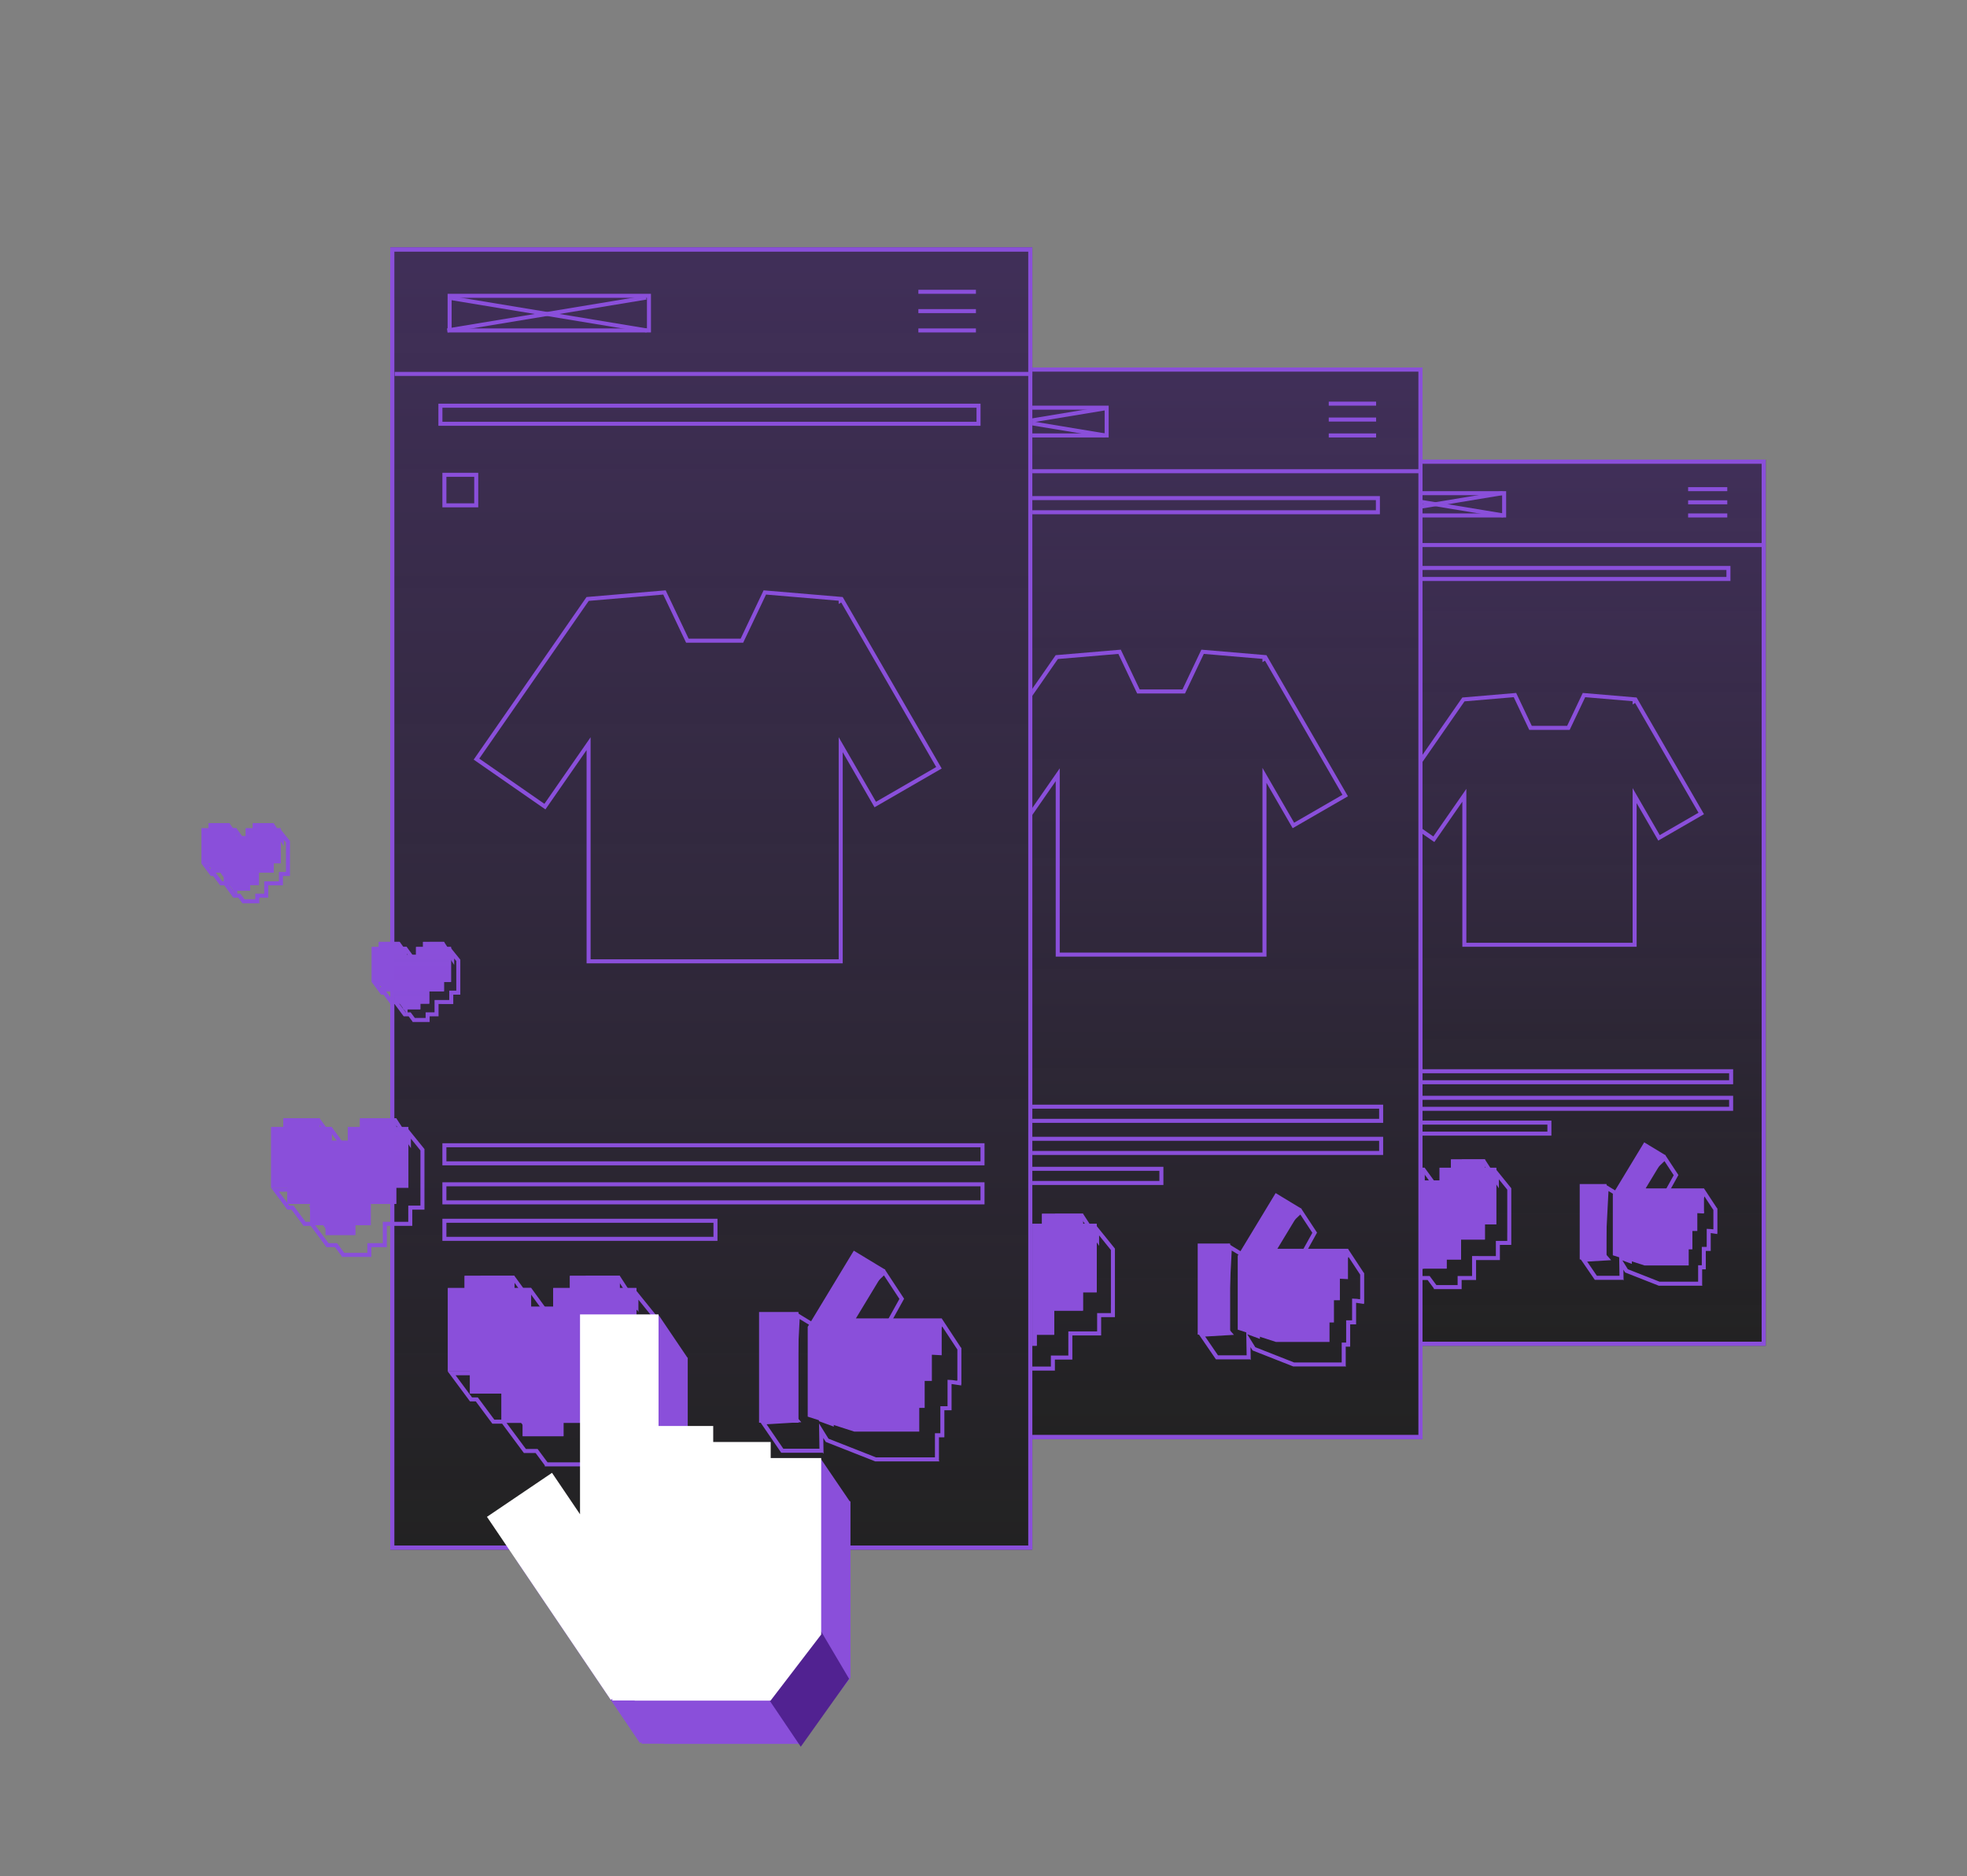 <?xml version="1.0" encoding="UTF-8"?>
<svg xmlns="http://www.w3.org/2000/svg" width="800" height="763" viewBox="0 0 800 763" fill="none">
  <rect x="0" y="0" width="800" height="763" fill="#808080" stroke="none"/>
  <path d="M540.422 186.91H718.121V547.255H540.422V186.91Z" fill="#222222"></path>
  <path fill-rule="evenodd" clip-rule="evenodd" d="M716.487 188.544H542.056V545.621H716.487V188.544ZM540.422 186.91V547.255H718.121V186.91H540.422Z" fill="#8A4FDA"></path>
  <path d="M540.414 186.911H718.113V547.256H540.414V186.911Z" fill="url(#paint0_linear_719_6880)"></path>
  <path fill-rule="evenodd" clip-rule="evenodd" d="M716.48 188.545H542.048V545.623H716.48V188.545ZM540.414 186.911V547.256H718.113V186.911H540.414Z" fill="#8A4FDA"></path>
  <path fill-rule="evenodd" clip-rule="evenodd" d="M577.222 474.865L574.766 471.495H565.29L571.482 479.837H573.64L567.096 479.837V493.623H577.3V511.206L573.684 506.243H575.095L569.017 497.901H556.285L562.478 506.243H564.081L568.659 512.409H571.365L577.385 520.519H580.63L583.174 523.947V524.22H594.462V520.519H594.552L600.34 520.519L600.336 520.513V512.407H600.512L600.514 512.409H610.032L610.02 512.393V506.245H614.643V506.243H614.655L614.643 506.227V506.03L614.654 506.044V483.21L607.978 474.947V477.718L603.944 471.495H594.468L600.66 479.837L607.978 477.964V479.837H596.238V483.209H591.608V488.388H580.883V483.207H585.504L579.426 474.865H577.222ZM578.595 476.499H576.391L573.935 473.128H568.537L572.304 478.203H574.463L576.883 481.471H568.73V491.99H578.934V509.789H580.821L581.742 513.811H578.934V516.223L570.472 504.609H571.883L568.186 499.535H559.533L563.3 504.609H564.903L569.481 510.775H572.187L578.207 518.885H581.452L584.199 522.586H592.828V518.885H595.372L598.702 518.885V510.773H601.335L601.336 510.775H608.386V504.611H613.009V501.304L613.02 501.318V483.787L609.612 479.569V483.242L608.464 481.471H600.865L600.002 481.692L599.839 481.471H597.872V484.843H593.242V490.022H579.249V481.573H582.292L578.595 476.499ZM579.691 512.177L579.519 511.423H577.458L578.008 512.177H579.691ZM605.508 476.91L601.318 477.982L597.715 473.128H603.056L605.508 476.91Z" fill="#8A4FDA"></path>
  <path fill-rule="evenodd" clip-rule="evenodd" d="M574.78 471.494H560.993V474.864H556.363V497.899H562.464V504.063H571.197V512.174H577.071V515.875H588.359V512.174H594.233V504.063H603.918V497.899H608.54V474.864H603.914V471.494H590.128V474.864H585.505V480.045H579.399V474.864H574.78V471.494Z" fill="#8A4FDA"></path>
  <path fill-rule="evenodd" clip-rule="evenodd" d="M560.993 474.864H556.363V497.899H562.464V504.063H571.197V512.174H577.071V515.875H588.359V512.174H594.233V504.063H603.918V497.899H608.54V474.864H603.914V471.494H590.128V474.864H585.505V480.045H579.399V474.864H574.78V471.494H560.993V474.864ZM562.627 473.127V476.498H557.997V496.265H564.098V502.43H572.831V510.54H578.705V514.241H586.726V510.54H592.599V502.43H602.284V496.265H606.907V476.498H602.28V473.127H591.762V476.498H587.139V481.678H577.765V476.498H573.146V473.127H562.627Z" fill="#8A4FDA"></path>
  <path fill-rule="evenodd" clip-rule="evenodd" d="M676.694 488.147L676.871 488.22L682.628 477.828L677.245 469.642L663.547 482.716L667.156 484.207L661.401 493.715L662.061 494.115L662.061 511.628L660.165 510.93L659.746 485.827L652.702 481.519L651.207 510.303L651.837 511.02L642.539 511.575L648.611 520.443H660.107L660.328 520.695L660.324 520.443H660.349L660.324 520.413L660.255 516.323L660.956 517.453L674.294 522.701V522.71H674.317L674.626 522.832L674.629 522.836H674.637H692.423L692.282 522.633V516.151H692.327L692.348 516.182H693.731L693.711 516.151H693.774V508.684H695.771V508.632H695.788L695.771 508.607V501.436L695.895 501.443L698.359 501.812L698.401 501.863V501.818L698.479 501.83L698.472 501.818L698.466 501.81L698.401 501.708V501.577L698.484 501.582V491.381H698.367L693.018 483.247L689.338 490.864L689.765 491.381H682.109L682.114 491.359L681.924 491.381H674.737L676.694 488.147ZM671.838 493.015L676.023 486.102L676.148 486.154L680.72 477.901L676.956 472.176L666.491 482.165L669.54 483.424L663.645 493.163L663.695 493.194L663.695 513.97L659.837 512.551L662.059 516.131L674.947 521.202H690.648V514.517H692.14V507.05H694.137V499.712L696.06 499.815L696.767 499.921V499.853L696.851 499.858V492.049L693.236 486.552L691.265 490.633L693.228 493.015H671.838ZM658.128 486.752L654.191 484.345L652.873 509.724L655.267 512.452L645.518 513.034L649.473 518.81H658.663L658.128 486.752Z" fill="#8A4FDA"></path>
  <path fill-rule="evenodd" clip-rule="evenodd" d="M693.031 483.271V493.471L690.317 493.326V500.576H688.32V508.044H686.82V514.602H668.833V514.597L655.951 510.457V485.569L655.977 485.566L668.709 464.533L677.435 469.815L669.29 483.271H676.481L676.66 483.251L676.655 483.271H693.031ZM653.404 481.498H642.488V512.141H653.404V481.498Z" fill="#8A4FDA"></path>
  <path fill-rule="evenodd" clip-rule="evenodd" d="M703.25 447.239H556.47V450.084H703.25V447.239ZM554.836 445.605V451.718H704.884V445.605H554.836Z" fill="#8A4FDA"></path>
  <path fill-rule="evenodd" clip-rule="evenodd" d="M703.25 436.436H556.47V439.281H703.25V436.436ZM554.836 434.802V440.915H704.884V434.802H554.836Z" fill="#8A4FDA"></path>
  <path fill-rule="evenodd" clip-rule="evenodd" d="M629.341 457.331H556.47V460.176H629.341V457.331ZM554.836 455.697V461.809H630.975V455.697H554.836Z" fill="#8A4FDA"></path>
  <path fill-rule="evenodd" clip-rule="evenodd" d="M702.503 199.734H686.574V198.1H702.503V199.734Z" fill="#8A4FDA"></path>
  <path fill-rule="evenodd" clip-rule="evenodd" d="M702.503 205.079H686.574V203.445H702.503V205.079Z" fill="#8A4FDA"></path>
  <path fill-rule="evenodd" clip-rule="evenodd" d="M702.503 210.426H686.574V208.792H702.503V210.426Z" fill="#8A4FDA"></path>
  <path fill-rule="evenodd" clip-rule="evenodd" d="M702.153 231.779H555.372V234.624H702.153V231.779ZM553.738 230.145V236.258H703.786V230.145H553.738Z" fill="#8A4FDA"></path>
  <path fill-rule="evenodd" clip-rule="evenodd" d="M718.115 222.459H541.625V220.825H718.115V222.459Z" fill="#8A4FDA"></path>
  <path fill-rule="evenodd" clip-rule="evenodd" d="M610.93 201.368H557.915V208.792H610.93V201.368ZM556.281 199.734V210.426H612.564V199.734H556.281Z" fill="#8A4FDA"></path>
  <path fill-rule="evenodd" clip-rule="evenodd" d="M611.324 210.426L556.28 201.326L556.547 199.714L611.59 208.814L611.324 210.426Z" fill="#8A4FDA"></path>
  <path fill-rule="evenodd" clip-rule="evenodd" d="M611.322 201.325L556.278 210.424L556.012 208.812L611.055 199.713L611.322 201.325Z" fill="#8A4FDA"></path>
  <path fill-rule="evenodd" clip-rule="evenodd" d="M563.128 250.898H556.47V257.191H563.128V250.898ZM554.836 249.264V258.824H564.761V249.264H554.836Z" fill="#8A4FDA"></path>
  <path fill-rule="evenodd" clip-rule="evenodd" d="M665.63 283.644L665.62 283.648V283.644L643.728 281.79L637.376 295.17H622.991L616.64 281.79L594.771 283.642L594.748 283.626L563.5 328.638L583.354 342.421L594.748 326.009V384.975L594.732 385.008H594.748L665.635 385.008V326.582L674.438 341.829L693.026 331.096L665.63 283.644ZM663.986 285.146V286.478L665.031 285.875L690.794 330.498L675.036 339.597L664.001 320.485V383.374H596.381V320.79L582.944 340.147L565.774 328.227L595.638 285.209L615.649 283.514L621.958 296.804H638.409L644.718 283.514L663.986 285.146Z" fill="#8A4FDA"></path>
  <path d="M363.672 149.455H578.554V585.2H363.672V149.455Z" fill="#222222"></path>
  <path fill-rule="evenodd" clip-rule="evenodd" d="M576.92 151.089H365.306V583.566H576.92V151.089ZM363.672 149.455V585.2H578.554V149.455H363.672Z" fill="#8A4FDA"></path>
  <path d="M363.664 149.455H578.546V585.2H363.664V149.455Z" fill="url(#paint1_linear_719_6880)"></path>
  <path fill-rule="evenodd" clip-rule="evenodd" d="M576.912 151.089H365.298V583.566H576.912V151.089ZM363.664 149.455V585.2H578.546V149.455H363.664Z" fill="#8A4FDA"></path>
  <path fill-rule="evenodd" clip-rule="evenodd" d="M408.192 497.664L405.222 493.587H393.763L401.251 503.675H403.857L395.942 503.676V520.347H408.282V541.605L403.912 535.607H405.617L398.267 525.52H382.871L390.359 535.607H392.301L397.835 543.063H401.11L408.39 552.87H412.311L415.385 557.011V557.345H429.035V552.869H429.148L436.148 552.87L436.138 552.856V543.06H436.352L436.354 543.063H447.864L447.849 543.042V535.61H453.444V535.607H453.458L453.444 535.589V535.352L453.456 535.366V507.754L445.382 497.762V501.119L440.501 493.587H429.041L436.53 503.675L445.382 501.41V503.676H431.185V507.754H425.589V514.016H412.613V507.751H418.205L410.854 497.664H408.192ZM410.023 499.297H407.361L404.391 495.221H397.01L402.073 502.041H404.68L407.105 505.31H397.576V518.713H409.916V540.237H412.267L413.224 544.416H409.916V546.622L400.7 533.973H402.405L397.436 527.154H386.119L391.181 533.973H393.123L398.657 541.429H401.932L409.212 551.236H413.133L416.455 555.712H427.401V551.235H429.971L434.504 551.236V541.426H437.173L437.175 541.429H446.215V533.976H451.81V530.626L451.822 530.64V508.331L447.016 502.384V506.643L446.152 505.31H436.731L435.872 505.53L435.709 505.31H432.819V509.388H427.223V515.649H410.98V506.117H414.993L410.023 499.297ZM411.174 542.782L410.965 541.871H408.476L409.14 542.782H411.174ZM442.937 500.349L437.188 501.82L432.289 495.221H439.613L442.937 500.349Z" fill="#8A4FDA"></path>
  <path fill-rule="evenodd" clip-rule="evenodd" d="M405.228 493.587H388.557V497.664H382.961V525.519H390.341V532.971H400.897V542.78H407.999V547.255H421.649V542.78H428.752V532.971H440.463V525.519H446.059V497.664H440.463V493.587H423.792V497.664H418.203V503.927H410.816V497.664H405.228V493.587Z" fill="#8A4FDA"></path>
  <path fill-rule="evenodd" clip-rule="evenodd" d="M388.557 497.664H382.961V525.519H390.341V532.971H400.897V542.78H407.999V547.255H421.649V542.78H428.752V532.971H440.463V525.519H446.059V497.664H440.463V493.587H423.792V497.664H418.203V503.927H410.816V497.664H405.228V493.587H388.557V497.664ZM390.191 495.221V499.297H384.595V523.885H391.975V531.337H402.53V541.146H409.633V545.621H420.016V541.146H427.118V531.337H438.829V523.885H444.425V499.297H438.829V495.221H425.425V499.297H419.837V505.561H409.182V499.297H403.594V495.221H390.191Z" fill="#8A4FDA"></path>
  <path fill-rule="evenodd" clip-rule="evenodd" d="M528.48 513.727L528.692 513.814L535.653 501.248L529.144 491.348L512.58 507.159L516.946 508.962L509.987 520.458L510.785 520.942V542.122L508.49 541.278L507.984 510.92L499.466 505.711L497.658 540.517L498.42 541.385L487.176 542.056L494.519 552.78H508.421L508.687 553.084L508.682 552.78H508.712L508.682 552.744L508.599 547.805L509.442 549.164L525.571 555.51V555.521H525.599L525.985 555.673L547.501 555.672L547.323 555.417V547.59H547.379L547.403 547.626H549.076L549.052 547.59H549.13V538.56H551.543V538.497H551.563L551.543 538.468V529.794L551.684 529.802L554.678 530.25L554.729 530.312V530.258L554.823 530.272L554.813 530.258L554.812 530.256L554.729 530.126V529.965L554.828 529.971V517.636H554.686L548.219 507.801L543.77 517.012L544.284 517.636H535.028L535.034 517.61L534.813 517.636H526.113L528.48 513.727ZM523.215 519.27L527.808 511.681L527.969 511.748L533.745 501.32L528.855 493.883L515.524 506.607L519.33 508.179L512.23 519.907L512.419 520.021V544.464L507.276 542.572L510.545 547.842L526.293 554.038H545.689V545.956H547.496V536.926H549.91V528.071L551.849 528.175L553.095 528.361V528.241L553.194 528.247V518.34L548.437 511.106L545.696 516.78L547.747 519.27H523.215ZM506.365 511.845L500.955 508.536L499.324 539.939L501.85 542.817L490.155 543.515L495.38 551.146H507.021L506.365 511.845Z" fill="#8A4FDA"></path>
  <path fill-rule="evenodd" clip-rule="evenodd" d="M548.231 507.829V520.164L544.947 519.988V528.753H542.533V537.785H540.726V545.714H518.974V545.709L503.395 540.702L503.395 510.654L503.392 510.652L503.395 510.647V510.606L503.422 510.603L518.818 485.168L529.37 491.556L519.519 507.829H528.208L528.437 507.804L528.431 507.829H548.231ZM500.317 505.683H487.117V542.738H500.317V505.683Z" fill="#8A4FDA"></path>
  <path fill-rule="evenodd" clip-rule="evenodd" d="M560.909 463.911H382.731V468.035H560.909V463.911ZM381.098 462.277V469.669H562.542V462.277H381.098Z" fill="#8A4FDA"></path>
  <path fill-rule="evenodd" clip-rule="evenodd" d="M560.909 450.849H382.731V454.973H560.909V450.849ZM381.098 449.215V456.607H562.542V449.215H381.098Z" fill="#8A4FDA"></path>
  <path fill-rule="evenodd" clip-rule="evenodd" d="M471.535 476.116H382.731V480.24H471.535V476.116ZM381.098 474.482V481.874H473.168V474.482H381.098Z" fill="#8A4FDA"></path>
  <path fill-rule="evenodd" clip-rule="evenodd" d="M559.68 164.962H540.418V163.329H559.68V164.962Z" fill="#8A4FDA"></path>
  <path fill-rule="evenodd" clip-rule="evenodd" d="M559.68 171.427H540.418V169.793H559.68V171.427Z" fill="#8A4FDA"></path>
  <path fill-rule="evenodd" clip-rule="evenodd" d="M559.68 177.893H540.418V176.259H559.68V177.893Z" fill="#8A4FDA"></path>
  <path fill-rule="evenodd" clip-rule="evenodd" d="M559.588 203.369H381.411V207.493H559.588V203.369ZM379.777 201.735V209.127H561.222V201.735H379.777Z" fill="#8A4FDA"></path>
  <path fill-rule="evenodd" clip-rule="evenodd" d="M578.552 192.44H365.133V190.806H578.552V192.44Z" fill="#8A4FDA"></path>
  <path fill-rule="evenodd" clip-rule="evenodd" d="M449.274 166.594H384.481V176.256H449.274V166.594ZM382.848 164.96V177.89H450.908V164.96H382.848Z" fill="#8A4FDA"></path>
  <path fill-rule="evenodd" clip-rule="evenodd" d="M449.412 177.889L382.851 166.886L383.117 165.274L449.678 176.277L449.412 177.889Z" fill="#8A4FDA"></path>
  <path fill-rule="evenodd" clip-rule="evenodd" d="M449.413 166.886L382.852 177.889L382.586 176.277L449.147 165.274L449.413 166.886Z" fill="#8A4FDA"></path>
  <path fill-rule="evenodd" clip-rule="evenodd" d="M391.474 226.489H382.739V234.782H391.474V226.489ZM381.105 224.855V236.416H393.108V224.855H381.105Z" fill="#8A4FDA"></path>
  <path fill-rule="evenodd" clip-rule="evenodd" d="M515.088 266.433L515.087 266.431L515.086 266.429L515.078 266.433V266.431L488.605 264.188L480.925 280.369H463.525L455.845 264.188L429.4 266.428L429.372 266.408L391.586 320.838L415.595 337.506L429.372 317.66V388.974L429.358 389.004H429.372L515.092 389.004V318.352L525.737 336.79L548.216 323.812L515.088 266.433ZM513.444 267.932V269.263L514.488 268.661L545.984 323.214L526.336 334.558L513.458 312.254V387.37H431.006V312.441L415.184 335.232L393.86 320.428L430.259 267.995L454.854 265.912L462.492 282.002H481.958L489.596 265.912L513.444 267.932Z" fill="#8A4FDA"></path>
  <path d="M158.727 100.634H419.854V630.157H158.727V100.634Z" fill="#222222"></path>
  <path fill-rule="evenodd" clip-rule="evenodd" d="M418.22 102.268H160.36V628.523H418.22V102.268ZM158.727 100.634V630.157H419.854V100.634H158.727Z" fill="#8A4FDA"></path>
  <path fill-rule="evenodd" clip-rule="evenodd" d="M132.608 458.345L129.982 454.74H119.848L126.47 463.661H128.776L128.777 463.662H121.779V478.405H132.693V497.209L128.824 491.899H130.329L123.829 482.979H110.215L116.837 491.899H118.556L123.449 498.492H126.344L132.783 507.165H136.254L138.969 510.822V511.121H151.04V507.164H151.135L157.323 507.165L157.325 507.164L157.326 498.491H157.499L167.676 498.492L167.683 498.491V491.899H172.628V491.68L172.631 491.684V467.266L165.492 458.43V461.394L161.179 454.74H151.045L157.667 463.661L165.492 461.659V463.662H152.94V467.267H147.995V472.806H136.522V467.265H141.463L134.963 458.345H132.608ZM134.132 459.978H131.777L129.151 456.374H123.096L127.292 462.027H129.598L132.026 465.296H123.413V476.771H134.327V495.805H136.367L137.3 499.878H134.327V502.226L125.612 490.265H127.117L122.998 484.612H113.462L117.659 490.265H119.378L124.271 496.858H127.166L133.605 505.531H137.076L140.013 509.487H149.406V505.531H151.958L154.116 505.531L155.692 505.531L155.692 496.857H158.322L164.469 496.858L166.049 496.857V490.266H170.994V486.953L170.997 486.957V467.844L167.126 463.052V466.918L166.074 465.296H157.867L157.009 465.516L156.847 465.296H154.574V468.9H149.629V474.44H134.888V465.631H138.251L134.132 459.978ZM135.25 498.244L135.065 497.439H132.86L133.447 498.244H135.25ZM163.032 460.602L158.325 461.806L154.293 456.374H160.291L163.032 460.602Z" fill="#8A4FDA"></path>
  <path fill-rule="evenodd" clip-rule="evenodd" d="M129.98 454.74H115.238V458.345H110.293V482.977H116.825V489.569H126.151V498.242H132.435V502.199H144.506V498.242H150.784V489.569H161.142V482.977H166.094V458.345H161.148V454.74H146.406V458.345H141.461V463.885H134.926V458.345H129.98V454.74Z" fill="#8A4FDA"></path>
  <path fill-rule="evenodd" clip-rule="evenodd" d="M115.238 458.345H110.293V482.977H116.825V489.569H126.151V498.242H132.435V502.199H144.506V498.242H150.784V489.569H161.142V482.977H166.094V458.345H161.148V454.74H146.406V458.345H141.461V463.885H134.926V458.345H129.98V454.74H115.238V458.345ZM116.872 456.374V459.978H111.927V481.344H118.459V487.935H127.785V496.609H134.068V500.565H142.872V496.609H149.15V487.935H159.508V481.344H164.46V459.978H159.514V456.374H148.039V459.978H143.095V465.519H133.292V459.978H128.346V456.374H116.872Z" fill="#8A4FDA"></path>
  <path fill-rule="evenodd" clip-rule="evenodd" d="M164.091 385.096L162.573 383.013H156.719L160.544 388.167H161.873L161.874 388.168H157.831V396.685H164.136V407.548L161.901 404.48H162.773L159.018 399.327H151.152L154.978 404.48H155.969L158.796 408.29H160.468L164.187 413.3H166.199L167.764 415.409V415.585H167.895L174.74 415.586L174.738 415.583V413.299H174.793L178.369 413.3L178.367 413.297V408.288H178.472L184.353 408.29L184.35 408.286V404.48H184.354L187.205 404.48L187.21 404.48V404.354L187.213 404.357V390.25L183.088 385.145V386.857L180.597 383.013H174.742L178.568 388.167L183.088 387.01V388.168H175.832V390.249H172.979V393.449H166.348V390.25H169.203L165.448 385.096H164.091ZM164.617 386.73H163.26L161.742 384.647H159.966L161.366 386.533H162.695L164.714 389.253V388.616H165.991L164.617 386.73ZM164.714 389.802H159.465V395.051H164.714V389.802ZM165.77 395.083V405.819L165.935 406.046H166.809L167.664 409.78H165.77V411.666H167.021L168.717 413.951L173.104 413.952V411.665H175.614L176.733 411.666V406.655H179.295L182.716 406.656V402.846H185.576V399.628L185.579 399.631V390.828L184.722 389.767V392.382L183.05 389.802H178.768L177.91 390.022L177.747 389.802H177.466V391.883H174.613V395.083H165.77ZM165.115 411.666L158.689 402.847H159.561L158.187 400.961H154.4L155.8 402.847H156.791L159.618 406.656H161.29L165.009 411.666H165.115ZM164.232 407.68L164.572 408.146H165.613L165.507 407.68H164.232ZM180.566 385.969L179.226 386.312L177.99 384.647H179.709L180.566 385.969Z" fill="#8A4FDA"></path>
  <path fill-rule="evenodd" clip-rule="evenodd" d="M162.572 383.013H154.055V385.096H151.195V399.327H154.97V403.135H160.353V408.146H163.989V410.432H170.962V408.146H174.584V403.135H180.575V399.327H183.435V385.096H180.574V383.013H172.057V385.096H169.204V388.296H165.426V385.096H162.572V383.013Z" fill="#8A4FDA"></path>
  <path fill-rule="evenodd" clip-rule="evenodd" d="M154.97 399.327V403.135H160.353V408.146H163.989V410.432H170.962V408.146H174.584V403.135H180.575V399.327H183.435V385.096H180.574V383.013H172.057V385.096H169.204V388.296H165.426V385.096H162.572V383.013H154.055V385.096H151.195V399.327H154.97ZM152.829 397.693H156.604V401.501H161.987V406.512H165.623V408.798H169.329V406.512H172.95V401.501H178.941V397.693H181.801V386.73H178.94V384.647H173.691V386.73H170.838V389.93H163.792V386.73H160.938V384.647H155.689V386.73H152.829V397.693Z" fill="#8A4FDA"></path>
  <path fill-rule="evenodd" clip-rule="evenodd" d="M94.817 336.836L93.3 334.753H87.445L91.271 339.907H92.6L92.601 339.908H88.557V348.425H94.862V359.288L92.627 356.22H93.499L89.744 351.067H81.879L85.704 356.22H86.695L89.523 360.029H91.194L94.914 365.04H96.925L98.491 367.148V367.325H98.621L105.467 367.326L105.464 367.322V365.039H105.519L109.096 365.04L109.093 365.037V360.028H109.199L115.079 360.029L115.077 360.026V356.22H115.08L117.932 356.22L117.937 356.22V356.093L117.939 356.097V341.99L113.815 336.885V338.597L111.323 334.753H105.469L109.294 339.907L113.815 338.75V339.908H106.559V341.989H103.706V345.189H97.074V341.989H99.93L96.174 336.836H94.817ZM95.344 338.47H93.986L92.469 336.387H90.693L92.093 338.273H93.422L95.44 340.993V340.356H96.718L95.344 338.47ZM95.44 341.542H90.191V346.791H95.44V341.542ZM96.496 346.823V357.559L96.662 357.786H97.535L98.39 361.52H96.496V363.406H97.747L99.444 365.692H103.83V363.405H106.341L107.46 363.406V358.394H110.021L113.443 358.395V354.586H116.303V351.368L116.305 351.371V342.567L115.449 341.507V344.121L113.777 341.542H109.494L108.636 341.761L108.474 341.542H108.193V343.623H105.34V346.823H96.496ZM95.842 363.406L89.415 354.586H90.287L88.913 352.7H85.126L86.526 354.586H87.517L90.345 358.395H92.016L95.736 363.406H95.842ZM94.959 359.42L95.299 359.886H96.34L96.233 359.42H94.959ZM111.292 337.709L109.952 338.052L108.716 336.387H110.435L111.292 337.709Z" fill="#8A4FDA"></path>
  <path fill-rule="evenodd" clip-rule="evenodd" d="M93.299 334.753H84.782V336.836H81.922V351.067H85.696V354.875H91.08V359.886H94.715V362.171H101.689V359.886H105.311V354.875H111.301V351.067H114.162V336.836H111.3V334.753H102.783V336.836H99.931V340.036H96.153V336.836H93.299V334.753Z" fill="#8A4FDA"></path>
  <path fill-rule="evenodd" clip-rule="evenodd" d="M85.696 351.067V354.875H91.08V359.886H94.715V362.171H101.689V359.886H105.311V354.875H111.301V351.067H114.162V336.836H111.3V334.753H102.783V336.836H99.931V340.036H96.153V336.836H93.299V334.753H84.782V336.836H81.922V351.067H85.696ZM83.556 349.433H87.33V353.241H92.714V358.252H96.349V360.538H100.055V358.252H103.677V353.241H109.668V349.433H112.528V338.47H109.666V336.387H104.417V338.47H101.564V341.67H94.519V338.47H91.665V336.387H86.416V338.47H83.556V349.433Z" fill="#8A4FDA"></path>
  <path d="M158.727 100.634H419.854V630.157H158.727V100.634Z" fill="url(#paint2_linear_719_6880)"></path>
  <path fill-rule="evenodd" clip-rule="evenodd" d="M418.22 102.268H160.36V628.523H418.22V102.268ZM158.727 100.634V630.157H419.854V100.634H158.727Z" fill="#8A4FDA"></path>
  <path fill-rule="evenodd" clip-rule="evenodd" d="M212.821 523.775L209.213 518.823H195.287L204.387 531.081H207.565L207.567 531.084H197.935V551.343H212.937V577.176L207.625 569.886H209.696L200.764 557.627H182.055L191.154 569.886H193.514L200.239 578.945H204.221L213.069 590.864H217.833L221.569 595.897V596.301H238.157V590.863H238.29L246.795 590.864L246.788 590.854V578.944H247.038L261.025 578.945L261.022 578.94V569.888H267.817V569.886H267.831L267.817 569.867V569.579L267.828 569.593V536.037L258.018 523.895V527.966L252.091 518.823H238.166L247.265 531.081L258.018 528.33V531.084H240.77V536.038H233.967V543.649H218.194V536.033H224.999L216.067 523.775H212.821ZM215.235 525.409H211.99L208.382 520.457H198.535L205.209 529.448H208.387L210.814 532.718H199.569V549.709H214.571V575.865H217.5L218.501 580.24H214.571V582.193L204.413 568.252H206.484L199.933 559.261H185.302L191.976 568.252H194.336L201.061 577.311H205.043L213.891 589.231H218.655L222.691 594.667H236.523V589.23H239.111L245.154 589.231V577.31H247.859L259.388 577.311V568.254H266.184V564.852L266.195 564.866V536.615L259.652 528.517V533.49L259.151 532.718H247.461L246.608 532.936L246.445 532.718H242.404V537.672H235.601V545.283H216.56V534.4H221.787L215.235 525.409ZM216.451 578.606L216.198 577.499H213.172L213.979 578.606H216.451ZM255.613 527.259L247.923 529.227L241.413 520.457H251.203L255.613 527.259Z" fill="#8A4FDA"></path>
  <path fill-rule="evenodd" clip-rule="evenodd" d="M209.218 518.823H188.959V523.775H182.164V557.625H191.139V566.683H203.962V578.602H212.593V584.038H229.181V578.602H237.812V566.683H252.047V557.625H258.842V523.775H252.046V518.823H231.787V523.775H224.992V531.388H216.014V523.775H209.218V518.823Z" fill="#8A4FDA"></path>
  <path fill-rule="evenodd" clip-rule="evenodd" d="M188.959 523.775H182.164V557.625H191.139V566.683H203.962V578.602H212.593V584.038H229.181V578.602H237.812V566.683H252.047V557.625H258.842V523.775H252.046V518.823H231.787V523.775H224.992V531.388H216.014V523.775H209.218V518.823H188.959V523.775ZM190.593 520.457V525.409H183.798V555.991H192.773V565.049H205.596V576.968H214.227V582.404H227.547V576.968H236.178V565.049H250.413V555.991H257.208V525.409H250.412V520.457H233.421V525.409H226.625V533.021H214.38V525.409H207.584V520.457H190.593Z" fill="#8A4FDA"></path>
  <path fill-rule="evenodd" clip-rule="evenodd" d="M358.987 543.299L359.249 543.407L367.708 528.136L359.798 516.105L339.669 535.319L344.97 537.509L336.513 551.479L337.479 552.064L337.479 577.805L334.707 576.785L334.091 539.89L323.74 533.56L321.543 575.858L322.466 576.91L308.801 577.726L317.724 590.758H334.62L334.946 591.129L334.94 590.758H334.972L334.94 590.719L334.84 584.731L335.853 586.364L355.451 594.075V594.087H355.481L355.955 594.274L355.957 594.274L382.103 594.274L381.884 593.958V584.451H381.961L381.991 584.496H384.024L383.995 584.451H384.085V573.476H387.011V573.4H387.049L387.011 573.344V562.825L387.179 562.834L390.829 563.381L390.891 563.456V563.39L391.006 563.407L390.891 563.229V563.033L391.005 563.039V548.05H390.838L382.981 536.1L377.574 547.294L378.197 548.05H366.939L366.947 548.017L366.662 548.05H356.11L358.987 543.299ZM353.211 549.684L358.315 541.253L358.525 541.34L365.8 528.208L359.509 518.64L342.613 534.767L347.354 536.726L338.757 550.928L339.113 551.143L339.113 580.147L333.092 577.932L332.473 540.816L325.23 536.386L323.209 575.279L325.897 578.342L311.78 579.185L318.585 589.124H333.279L333.107 578.839L336.955 585.042L356.266 592.64H380.25V582.818H382.451V571.842H385.377V561.101L387.344 561.207L389.257 561.493V561.309L389.371 561.316V548.793L383.199 539.405L379.5 547.062L381.66 549.684H353.211Z" fill="#8A4FDA"></path>
  <path fill-rule="evenodd" clip-rule="evenodd" d="M382.996 536.129V551.118L379.002 550.904V561.556H376.076V572.532H373.874L373.874 582.167H347.441V582.163L328.506 576.077L328.506 539.561L328.503 539.559L328.506 539.553V539.504L328.538 539.5L347.249 508.591L360.071 516.353L348.1 536.129H358.66L358.938 536.098L358.93 536.129L382.996 536.129ZM324.759 533.523H308.719V578.553H324.759V533.523Z" fill="#8A4FDA"></path>
  <path fill-rule="evenodd" clip-rule="evenodd" d="M398.782 482.414H181.556V488.129H398.782V482.414ZM179.922 480.78V489.763H400.416V480.78H179.922Z" fill="#8A4FDA"></path>
  <path fill-rule="evenodd" clip-rule="evenodd" d="M398.782 466.539H181.556V472.254H398.782V466.539ZM179.922 464.905V473.888H400.416V464.905H179.922Z" fill="#8A4FDA"></path>
  <path fill-rule="evenodd" clip-rule="evenodd" d="M290.174 497.245H181.556V502.959H290.174V497.245ZM179.922 495.611V504.593H291.807V495.611H179.922Z" fill="#8A4FDA"></path>
  <path fill-rule="evenodd" clip-rule="evenodd" d="M396.919 119.476H373.512V117.842H396.919V119.476Z" fill="#8A4FDA"></path>
  <path fill-rule="evenodd" clip-rule="evenodd" d="M396.919 127.331H373.512V125.697H396.919V127.331Z" fill="#8A4FDA"></path>
  <path fill-rule="evenodd" clip-rule="evenodd" d="M396.919 135.188H373.512V133.554H396.919V135.188Z" fill="#8A4FDA"></path>
  <path fill-rule="evenodd" clip-rule="evenodd" d="M397.161 165.799H179.935V171.514H397.161V165.799ZM178.301 164.165V173.147H398.795V164.165H178.301Z" fill="#8A4FDA"></path>
  <path fill-rule="evenodd" clip-rule="evenodd" d="M419.862 152.872H160.512V151.238H419.862V152.872Z" fill="#8A4FDA"></path>
  <path fill-rule="evenodd" clip-rule="evenodd" d="M263.12 121.11H183.681V133.555H263.12V121.11ZM182.047 119.477V135.189H264.754V119.477H182.047Z" fill="#8A4FDA"></path>
  <path fill-rule="evenodd" clip-rule="evenodd" d="M262.936 135.189L182.05 121.818L182.316 120.206L263.202 133.577L262.936 135.189Z" fill="#8A4FDA"></path>
  <path fill-rule="evenodd" clip-rule="evenodd" d="M262.93 121.817L182.044 135.188L181.777 133.576L262.663 120.205L262.93 121.817Z" fill="#8A4FDA"></path>
  <path fill-rule="evenodd" clip-rule="evenodd" d="M192.874 193.895H181.556V204.677H192.874V193.895ZM179.922 192.261V206.311H194.507V192.261H179.922Z" fill="#8A4FDA"></path>
  <path fill-rule="evenodd" clip-rule="evenodd" d="M342.735 242.783L342.734 242.782L342.732 242.783L310.562 240.057L301.229 259.719H280.074L270.74 240.057L238.608 242.779L238.57 242.753L192.652 308.897L221.828 329.151L238.57 305.034V391.719L238.563 391.735H342.739L342.739 305.873L355.679 328.285L382.994 312.514L342.735 242.783ZM341.098 244.283V245.613L342.136 245.014L380.763 311.916L356.277 326.053L341.105 299.775L341.105 390.101H240.204V299.815L221.418 326.877L194.926 308.486L239.453 244.347L269.75 241.781L279.041 261.353H302.262L311.552 241.781L341.098 244.283Z" fill="#8A4FDA"></path>
  <path fill-rule="evenodd" clip-rule="evenodd" d="M279.707 552.088H247.772V633.362L236.376 616.518L209.926 634.413L260.278 708.838L260.915 708.406L260.88 709.081H270.009V709.158H301.944V709.156H325.322V709.079L345.842 682.288H345.854V610.501H325.322V603.986H301.944V597.472H279.707V552.088Z" fill="#8A4FDA"></path>
  <path d="M279.571 552.083L267.867 534.762L261.781 587.896H279.571V552.083Z" fill="#8A4FDA"></path>
  <path d="M345.812 610.835L333.875 593.279L323.576 665.139L345.812 682.46V610.835Z" fill="#8A4FDA"></path>
  <path d="M325.683 710.315L313.043 691.59L333.173 662.097L345.345 682.695L325.683 710.315Z" fill="#512291"></path>
  <path fill-rule="evenodd" clip-rule="evenodd" d="M267.836 534.501H235.901V615.775L224.505 598.931L198.055 616.826L248.407 691.251L249.044 690.819L249.009 691.494H258.138V691.571H290.073V691.569H313.45V691.492L333.971 664.701H333.983V592.914H313.45V586.399H290.073V579.885H267.836V534.501Z" fill="white"></path>
  <defs>
    <linearGradient id="paint0_linear_719_6880" x1="629.264" y1="186.911" x2="629.264" y2="547.256" gradientUnits="userSpaceOnUse">
      <stop stop-color="#884ED8" stop-opacity="0.3"></stop>
      <stop offset="1" stop-color="#884ED6" stop-opacity="0"></stop>
    </linearGradient>
    <linearGradient id="paint1_linear_719_6880" x1="471.105" y1="149.455" x2="471.105" y2="585.2" gradientUnits="userSpaceOnUse">
      <stop stop-color="#884ED8" stop-opacity="0.3"></stop>
      <stop offset="1" stop-color="#884ED6" stop-opacity="0"></stop>
    </linearGradient>
    <linearGradient id="paint2_linear_719_6880" x1="289.29" y1="100.634" x2="289.29" y2="630.157" gradientUnits="userSpaceOnUse">
      <stop stop-color="#884ED8" stop-opacity="0.3"></stop>
      <stop offset="1" stop-color="#884ED6" stop-opacity="0"></stop>
    </linearGradient>
  </defs>
</svg>
